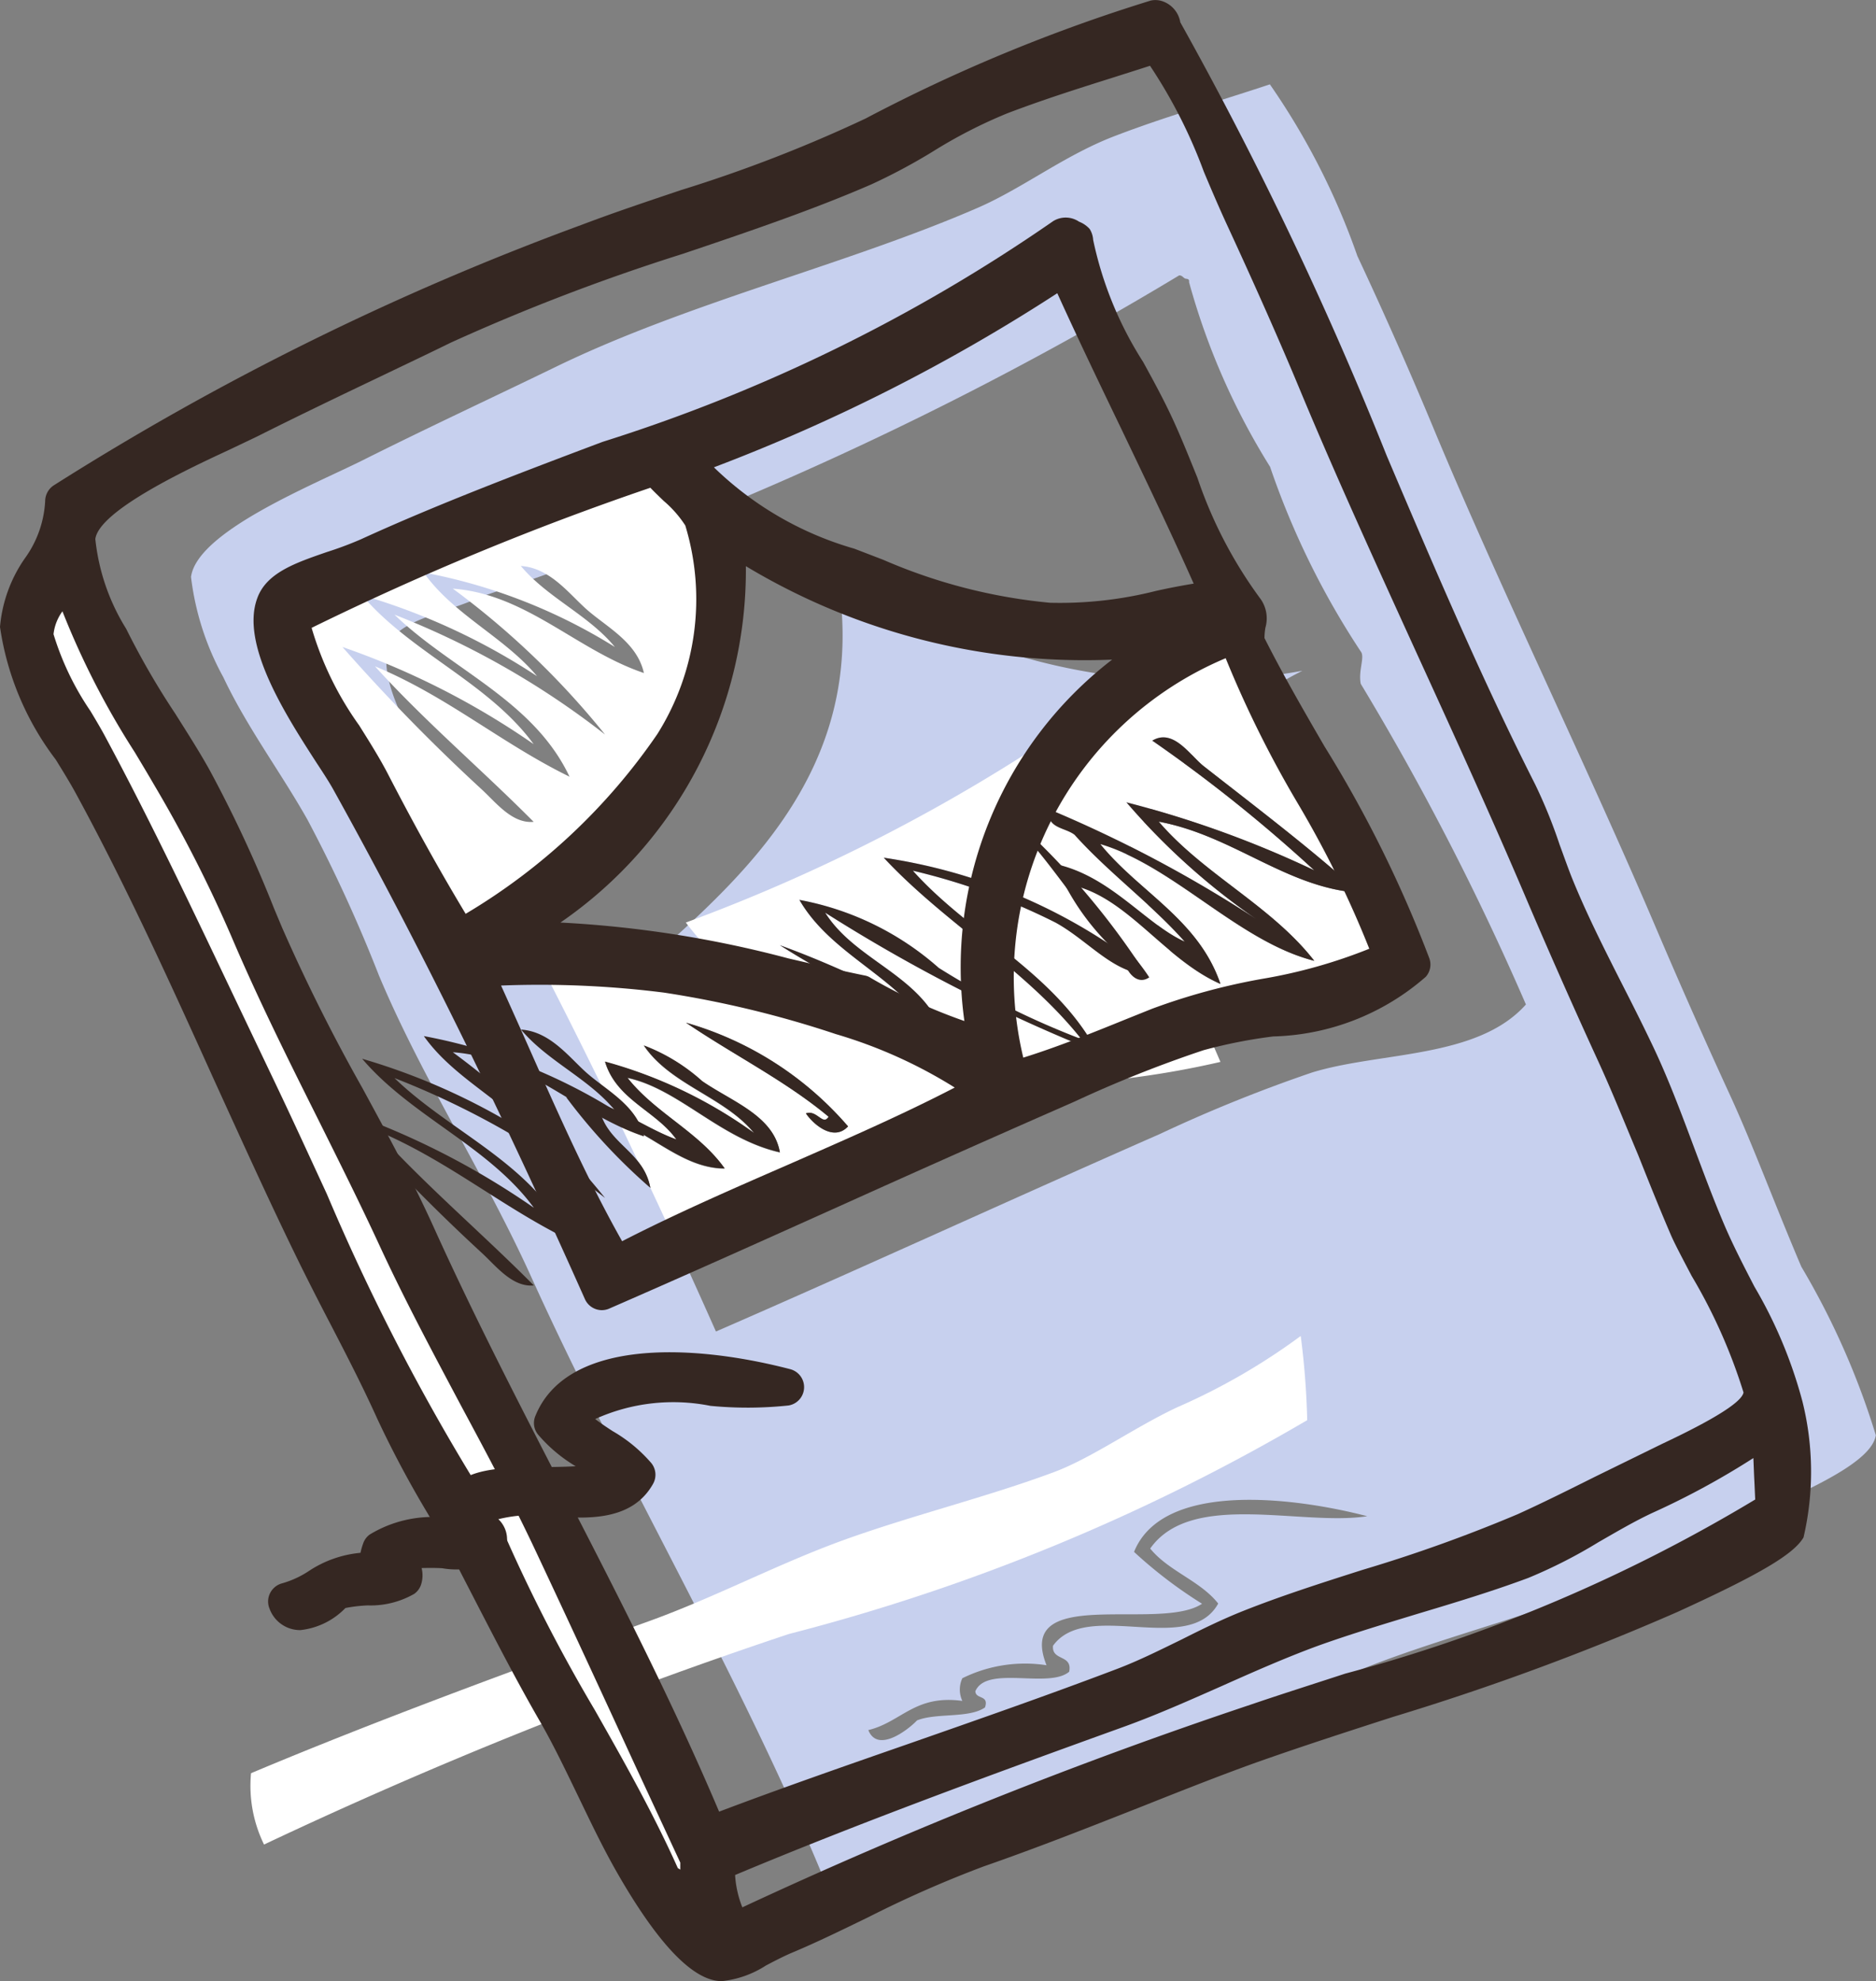 <svg xmlns="http://www.w3.org/2000/svg" viewBox="0 0 10.096 10.662">
  <rect x="0" y="0" width="10.096" height="10.662" fill="#808080" stroke="none"/>
  <defs>
    <style>
      .cls-1 {
        fill: #fff;
      }

      .cls-2 {
        fill: #c7d0ee;
      }

      .cls-3 {
        fill: #352722;
      }
    </style>
  </defs>
  <g id="レイヤー_2" data-name="レイヤー 2">
    <g id="SP_レイヤー_2" data-name="SP_レイヤー 2">
      <path class="cls-1" d="M2.541,5.208c.252.538.475,1.106.767,1.604.641-.341,1.372-.593,2.005-.941a2.066,2.066,0,0,0-.784-.401,5.83,5.83,0,0,0-.942-.227A6.1,6.1,0,0,0,2.541,5.208Zm1.796.785c.059-.022.092.068.122.017-.231-.193-.514-.334-.767-.506a1.807,1.807,0,0,1,.872.558C4.486,6.146,4.377,6.052,4.337,5.992Zm-1.29-.087c.21-.003.399.157.593.227-.111-.156-.322-.213-.384-.418a2.489,2.489,0,0,1,.802.384c-.159-.195-.45-.259-.593-.471a.999.999,0,0,1,.314.192c.161.111.384.186.418.383-.322-.073-.542-.341-.82-.401.148.189.384.291.523.488-.244-.001-.417-.221-.662-.279.059.156.229.201.262.384A3.097,3.097,0,0,1,3.047,5.905Z"/>
      <g>
        <path class="cls-2" d="M7.009,3.61a2.044,2.044,0,0,0-1.081,2.249,3.357,3.357,0,0,1-.68-.296,7.052,7.052,0,0,0-1.883-.279c.537-.489,1.352-1.099,1.133-2.232A3.307,3.307,0,0,0,7.009,3.61Z"/>
        <path class="cls-2" d="M10.095,7.724a4.164,4.164,0,0,0-.401-.907c-.15-.353-.26-.654-.384-.924-.133-.289-.268-.594-.401-.906-.377-.885-.843-1.835-1.203-2.703-.12-.288-.259-.603-.401-.906a3.832,3.832,0,0,0-.471-.924c-.292.097-.567.175-.837.279-.268.103-.49.278-.732.384-.698.304-1.555.509-2.267.854-.325.158-.695.33-1.046.506-.266.133-.891.383-.924.628a1.482,1.482,0,0,0,.174.54c.127.269.31.513.453.767a7.98,7.98,0,0,1,.384.837c.233.556.568,1.067.819,1.621.488,1.078,1.105,2.106,1.569,3.225.737-.282,1.482-.516,2.232-.802.23-.087.448-.221.68-.314.459-.183.999-.306,1.482-.523.196-.088.409-.198.68-.331C9.708,8.024,10.073,7.874,10.095,7.724ZM4.673,9.311c.178-.043.25-.192.506-.157a.144.144,0,0,1,0-.122.76.76,0,0,1,.453-.07c-.173-.436.61-.178.837-.331a2.438,2.438,0,0,1-.366-.279c.156-.386.872-.292,1.255-.192-.354.055-.947-.14-1.168.174.099.122.269.173.366.296-.158.286-.706-.026-.889.227-.008.084.106.045.087.14-.111.093-.444-.037-.505.105.002.045.075.018.052.087-.085.06-.263.028-.366.07C4.892,9.305,4.724,9.439,4.673,9.311ZM8.212,5.406c-.261.293-.784.253-1.151.366a7.974,7.974,0,0,0-.819.331c-.808.355-1.603.721-2.389,1.063-.416-.936-.867-1.867-1.36-2.755C2.396,4.235,2,3.725,2.093,3.47c.049-.134.307-.17.505-.262a18.602,18.602,0,0,0,3.748-1.726c.018,0,.021.014.035.018.011.001.021.003.018.018a3.741,3.741,0,0,0,.436.994,4.341,4.341,0,0,0,.488.994c.024.029-.014.102,0,.174A14.498,14.498,0,0,1,8.212,5.406Z"/>
      </g>
      <path class="cls-1" d="M6.237,5.522a12.689,12.689,0,0,0,1.255-.366c-.218-.642-.616-1.104-.837-1.744A1.955,1.955,0,0,0,5.435,5.818,7.928,7.928,0,0,0,6.237,5.522Zm-.314-.976c.208.257.527.403.645.75-.291-.128-.487-.443-.767-.523.106.184.269.312.384.488-.07.048-.129-.038-.14-.105A1.324,1.324,0,0,1,5.679,4.65c.297.063.488.325.697.418-.183-.206-.409-.37-.593-.575-.052-.041-.153-.033-.14-.139A6.93,6.93,0,0,1,6.76,4.946a3.663,3.663,0,0,1-.698-.628,5.591,5.591,0,0,1,1.011.366,8.04,8.04,0,0,0-.872-.698c.115-.069.205.082.279.139.286.224.587.452.837.68-.393-.026-.679-.308-1.081-.383.244.285.606.452.837.749C6.667,5.069,6.318,4.662,5.923,4.545Z"/>
      <path class="cls-1" d="M3.535,2.506a15.439,15.439,0,0,0-1.97.819,2.952,2.952,0,0,0,.436.889c.147.285.299.561.471.837A3.339,3.339,0,0,0,3.622,4.005a1.441,1.441,0,0,0,.157-1.22C3.73,2.682,3.58,2.587,3.535,2.506Zm-.07,1.116C3.104,3.5,2.832,3.197,2.437,3.168a4.4,4.4,0,0,1,.819.785,4.485,4.485,0,0,0-1.133-.645c.307.297.748.461.942.872C2.697,4,2.405,3.746,2.018,3.586c.268.296.573.554.854.837-.115.011-.202-.103-.279-.174a10.214,10.214,0,0,1-.75-.767,4.221,4.221,0,0,1,1.029.523c-.243-.332-.66-.491-.924-.802a3.491,3.491,0,0,1,.942.436c-.177-.212-.449-.33-.61-.558a2.978,2.978,0,0,1,1.029.401c-.141-.172-.363-.265-.506-.436.164.011.266.16.366.244C3.278,3.382,3.429,3.462,3.465,3.621Z"/>
      <path class="cls-1" d="M6.568,5.715C6.305,5.101,6,4.527,5.731,3.919a9.511,9.511,0,0,1-2.04,1.046,1.559,1.559,0,0,0,.872.576,3.546,3.546,0,0,0,1.081.296A4.889,4.889,0,0,0,6.568,5.715ZM4.912,4.686c.31.347.766.547.994.976a8.884,8.884,0,0,1-1.465-.75c.155.246.477.325.61.593a4.213,4.213,0,0,1-.854-.418c.239.086.46.191.68.296-.187-.184-.439-.305-.575-.54a1.558,1.558,0,0,1,.75.366,4.364,4.364,0,0,0,.767.383c-.301-.379-.736-.624-1.063-.976a2.977,2.977,0,0,1,1.273.506c-.167-.157-.324-.404-.471-.575-.048-.056-.153-.092-.122-.157a4.111,4.111,0,0,1,.732.854c-.182-.012-.313-.183-.488-.279A3.487,3.487,0,0,0,4.912,4.686Z"/>
      <path class="cls-1" d="M3.495,8.724c.354-.128.69-.307,1.046-.436.378-.136.771-.231,1.133-.366.205-.077.432-.241.663-.349A3.414,3.414,0,0,0,7,7.19a4.245,4.245,0,0,1,.035.453,10.849,10.849,0,0,1-2.79,1.151A25.383,25.383,0,0,0,1.421,9.927a.719.719,0,0,1-.07-.384C2.024,9.26,2.754,8.992,3.495,8.724Z"/>
      <path class="cls-1" d="M.188,3.412c.001-.136.131-.242.174-.366A4.52,4.52,0,0,0,.92,4.179a7.306,7.306,0,0,1,.418.819c.243.571.542,1.11.802,1.674.257.557.578,1.087.837,1.639.266.567.522,1.126.784,1.691a.536.536,0,0,0,.052.314c-.067.058-.151-.16-.244-.192-.293-.665-.702-1.216-.976-1.9a18.056,18.056,0,0,1-1.22-2.389c-.278-.581-.577-1.231-.889-1.813A2.235,2.235,0,0,1,.188,3.412Z"/>
      <g>
        <path class="cls-3" d="M.501,4.231c.445.816.799,1.706,1.203,2.528.141.287.293.557.418.837.128.285.296.534.436.802.145.278.28.548.436.82.152.263.265.553.418.819.093.162.299.491.453.523.079.016.2-.076.349-.14.337-.143.706-.352,1.046-.471.534-.186,1.048-.409,1.465-.558.738-.263,1.517-.465,2.249-.802a2.483,2.483,0,0,0,.645-.366,1.461,1.461,0,0,0-.017-.663A5.973,5.973,0,0,0,9.184,6.62C9.045,6.29,8.94,5.954,8.8,5.661c-.148-.308-.316-.605-.436-.907-.067-.17-.113-.333-.192-.488C7.491,2.928,6.979,1.365,6.255.152A.048.048,0,0,0,6.22.1,8.9,8.9,0,0,0,4.703.727a15.955,15.955,0,0,1-1.534.575A14.691,14.691,0,0,0,.344,2.697c.002.282-.234.419-.244.68C.091,3.617.368,3.987.501,4.231ZM9.48,7.509c-.022.15-.387.3-.593.401-.271.133-.484.243-.68.331-.483.217-1.023.34-1.482.523-.232.093-.45.226-.68.314-.75.286-1.495.52-2.232.802C3.35,8.76,2.732,7.733,2.245,6.655,1.994,6.1,1.659,5.59,1.425,5.033a7.98,7.98,0,0,0-.384-.837c-.143-.254-.326-.498-.453-.767a1.482,1.482,0,0,1-.174-.54c.033-.245.658-.495.924-.628.351-.176.721-.348,1.046-.506.711-.345,1.568-.55,2.267-.854C4.893.796,5.115.621,5.383.518c.27-.104.544-.182.837-.279a3.832,3.832,0,0,1,.471.924c.142.304.281.619.401.906.36.868.826,1.817,1.203,2.703.133.313.268.617.401.906.124.27.233.571.384.924A4.164,4.164,0,0,1,9.48,7.509ZM3.866,10.02C4.54,9.736,5.269,9.469,6.011,9.2c.354-.128.69-.308,1.046-.436.378-.136.771-.231,1.133-.366.205-.076.432-.241.663-.349a3.409,3.409,0,0,0,.662-.383A4.194,4.194,0,0,1,9.55,8.12,10.85,10.85,0,0,1,6.76,9.27a25.382,25.382,0,0,0-2.824,1.133A.718.718,0,0,1,3.866,10.02ZM1.373,5.835c-.278-.581-.577-1.231-.889-1.813a2.235,2.235,0,0,1-.296-.61c.001-.136.131-.242.174-.366A4.52,4.52,0,0,0,.92,4.179a7.306,7.306,0,0,1,.418.819c.243.571.542,1.11.802,1.674.257.557.578,1.087.837,1.639.266.567.522,1.126.784,1.691a.536.536,0,0,0,.052.314c-.067.058-.151-.16-.244-.192-.293-.665-.702-1.216-.976-1.9A18.056,18.056,0,0,1,1.373,5.835Z"/>
        <path class="cls-3" d="M3.886,10.662a.189.189,0,0,1-.041-.004c-.144-.03-.318-.222-.519-.571-.079-.137-.147-.28-.214-.419-.065-.134-.131-.273-.204-.4-.115-.199-.219-.399-.324-.602L2.47,8.445c-.054-.102-.111-.201-.169-.301a5.634,5.634,0,0,1-.27-.507c-.077-.171-.163-.338-.251-.508-.056-.107-.111-.215-.166-.326-.16-.326-.315-.669-.466-1C.919,5.296.68,4.77.413,4.279h0C.382,4.221.342,4.156.3,4.088A1.546,1.546,0,0,1,0,3.374a.76.76,0,0,1,.133-.368.577.577,0,0,0,.11-.308.103.103,0,0,1,.045-.085A14.882,14.882,0,0,1,3.133,1.209c.171-.065.351-.125.532-.186A7.628,7.628,0,0,0,4.658.638,8.929,8.929,0,0,1,6.193.003a.118.118,0,0,1,.061.003A.145.145,0,0,1,6.352.12a20.044,20.044,0,0,1,1.111,2.333c.252.593.513,1.205.799,1.769a2.717,2.717,0,0,1,.131.323c.021.057.041.114.064.173.078.194.174.384.276.585.053.104.106.209.157.316.085.177.155.364.229.562.05.133.1.268.156.4.048.114.108.23.167.344A2.466,2.466,0,0,1,9.7,7.542a1.561,1.561,0,0,1,.006.732c-.053.091-.236.199-.678.401A13.802,13.802,0,0,1,7.497,9.24c-.248.08-.495.16-.738.246-.184.066-.387.146-.603.232-.277.109-.564.223-.863.327a6.153,6.153,0,0,0-.622.274c-.142.069-.283.138-.418.194-.047.021-.091.044-.131.065A.54.54,0,0,1,3.886,10.662ZM3.82,10.423l.023.018L3.84,10.432l-.004-.015Zm.136-.332a.561.561,0,0,0,.039.174A25.955,25.955,0,0,1,6.728,9.175c.17-.058.341-.112.512-.168A8.558,8.558,0,0,0,9.446,8.07c-.002-.035-.003-.071-.005-.106-.002-.039-.003-.078-.005-.117a4.23,4.23,0,0,1-.541.294c-.099.046-.197.104-.293.159a2.676,2.676,0,0,1-.377.192c-.193.072-.398.134-.595.193-.18.055-.361.109-.539.173-.174.064-.348.141-.516.216-.172.076-.349.155-.529.22C5.317,9.557,4.609,9.817,3.956,10.091Zm-.309-.038.014.009,0-.038-.242-.521c-.176-.383-.352-.764-.533-1.149-.125-.267-.268-.534-.407-.793-.146-.275-.298-.559-.431-.846-.108-.234-.223-.464-.337-.693-.159-.318-.323-.647-.466-.983A7.233,7.233,0,0,0,.833,4.23C.797,4.168.761,4.108.725,4.048A4.352,4.352,0,0,1,.336,3.29a.258.258,0,0,0-.048.123,1.521,1.521,0,0,0,.199.414c.033.055.063.106.085.148.246.458.48.953.708,1.432l.184.386c.102.213.199.425.295.633a11.715,11.715,0,0,0,.917,1.742A8.807,8.807,0,0,0,3.201,9.203C3.354,9.473,3.513,9.753,3.647,10.052ZM6.189.354c-.071.023-.141.045-.21.067-.194.061-.378.12-.561.19a2.644,2.644,0,0,0-.397.204,3.16,3.16,0,0,1-.331.177c-.317.138-.671.258-1.015.374a11.057,11.057,0,0,0-1.249.478c-.122.06-.249.12-.38.183-.218.104-.445.213-.664.323l-.151.072c-.227.105-.698.327-.718.479a1.136,1.136,0,0,0,.166.483,4.193,4.193,0,0,0,.265.458c.064.102.128.201.185.304a6.916,6.916,0,0,1,.345.741l.044.105a9.668,9.668,0,0,0,.433.865c.132.243.269.495.386.754.212.469.454.938.688,1.392.29.563.59,1.145.845,1.747.344-.13.692-.251,1.031-.369.363-.127.739-.258,1.11-.399.116-.044.228-.1.347-.158.109-.055.219-.109.332-.154.204-.081.416-.149.642-.221a8.043,8.043,0,0,0,.836-.3c.128-.058.263-.125.417-.202l.355-.174c.118-.056.43-.204.443-.279a2.918,2.918,0,0,0-.279-.627c-.052-.099-.096-.182-.115-.228-.064-.149-.12-.29-.173-.423C8.742,6.04,8.676,5.875,8.605,5.72c-.133-.29-.269-.596-.402-.909-.177-.415-.376-.852-.569-1.274-.217-.476-.442-.968-.634-1.429-.113-.273-.252-.585-.399-.903-.041-.089-.082-.185-.122-.28A2.723,2.723,0,0,0,6.189.354ZM9.48,7.51h0Zm0,0h0Z"/>
      </g>
      <g>
        <path class="cls-3" d="M6.446,5.557c.367-.113.89-.073,1.151-.366a14.498,14.498,0,0,0-.889-1.726c-.014-.072.024-.145,0-.174A4.341,4.341,0,0,1,6.22,2.296a3.741,3.741,0,0,1-.436-.994c.003-.015-.007-.017-.018-.018-.014-.003-.017-.018-.035-.018a18.602,18.602,0,0,1-3.748,1.726c-.199.091-.457.127-.505.262-.092.254.303.765.401.941.493.888.944,1.819,1.36,2.755.785-.343,1.58-.709,2.389-1.063A7.974,7.974,0,0,1,6.446,5.557ZM2.541,5.208a6.1,6.1,0,0,1,1.046.035,5.83,5.83,0,0,1,.942.227,2.066,2.066,0,0,1,.784.401c-.633.349-1.364.6-2.005.941C3.016,6.314,2.793,5.746,2.541,5.208Zm1.342-2.371a3.307,3.307,0,0,0,2.511.558,2.044,2.044,0,0,0-1.081,2.249,3.357,3.357,0,0,1-.68-.296,7.052,7.052,0,0,0-1.883-.279C3.288,4.58,4.103,3.969,3.884,2.837Zm-.105-.052a1.441,1.441,0,0,1-.157,1.22A3.339,3.339,0,0,1,2.471,5.051c-.171-.276-.324-.552-.471-.837a2.952,2.952,0,0,1-.436-.889,15.439,15.439,0,0,1,1.97-.819C3.58,2.587,3.73,2.682,3.779,2.784ZM6.568,3.22a4.873,4.873,0,0,1-.924.122,3.543,3.543,0,0,1-1.081-.296,1.559,1.559,0,0,1-.872-.575,9.511,9.511,0,0,0,2.04-1.046C6,2.033,6.305,2.607,6.568,3.22Zm.924,1.935a12.689,12.689,0,0,1-1.255.366,7.928,7.928,0,0,1-.802.296A1.955,1.955,0,0,1,6.656,3.412C6.876,4.051,7.275,4.513,7.492,5.156Z"/>
        <path class="cls-3" d="M3.239,7.051a.1.1,0,0,1-.091-.059c-.459-1.03-.902-1.929-1.356-2.746-.019-.034-.049-.081-.086-.137-.164-.254-.413-.638-.322-.888.049-.139.208-.192.375-.25a1.921,1.921,0,0,0,.182-.068c.406-.186.861-.359,1.302-.525A8.996,8.996,0,0,0,5.668,1.19a.128.128,0,0,1,.139.003.15.15,0,0,1,.057.039.123.123,0,0,1,.019.059,1.97,1.97,0,0,0,.269.657c.056.102.111.203.159.307s.09.21.133.316a2.373,2.373,0,0,0,.341.654.181.181,0,0,1,.025.153.336.336,0,0,0-.005.056c.101.2.214.395.323.583a6.592,6.592,0,0,1,.564,1.14.099.099,0,0,1-.019.1,1.297,1.297,0,0,1-.821.321,2.675,2.675,0,0,0-.375.074h0a6.564,6.564,0,0,0-.693.276l-.116.051q-.562.247-1.116.497c-.427.192-.852.383-1.272.566A.099.099,0,0,1,3.239,7.051Zm-.542-1.746c.052.115.104.231.156.348.154.347.312.703.495,1.027.288-.148.593-.281.889-.41.301-.132.612-.267.901-.417a2.574,2.574,0,0,0-.641-.288,5.57,5.57,0,0,0-.924-.223A5.333,5.333,0,0,0,2.697,5.304Zm3.9-1.763a1.861,1.861,0,0,0-1.09,2.15c.189-.059.371-.133.561-.21L6.2,5.429a3.422,3.422,0,0,1,.593-.161,2.782,2.782,0,0,0,.576-.162,5.572,5.572,0,0,0-.384-.781A5.881,5.881,0,0,1,6.596,3.542Zm-.15,2.015h0Zm-3.43-.592a5.956,5.956,0,0,1,1.226.193c.138.032.274.064.411.092a.081.081,0,0,1,.032.013,2.897,2.897,0,0,0,.504.232A2.091,2.091,0,0,1,5.985,3.55a3.537,3.537,0,0,1-1.971-.503A2.301,2.301,0,0,1,3.016,4.965ZM2.65,5.065c-.024.015-.048.028-.072.042l.069-.001.01-.001A.102.102,0,0,1,2.65,5.065ZM1.677,3.379a1.738,1.738,0,0,0,.256.525c.055.088.11.175.156.264.142.275.279.521.417.75A3.279,3.279,0,0,0,3.538,3.95a1.363,1.363,0,0,0,.15-1.122h0a.606.606,0,0,0-.116-.132c-.025-.024-.05-.048-.072-.071A15.39,15.39,0,0,0,1.677,3.379Zm4.797-.044a.1.1,0,0,1,.014.024L6.491,3.37c.038-.017.077-.032.115-.047L6.6,3.315,6.579,3.32C6.544,3.324,6.51,3.329,6.474,3.335ZM3.842,2.515a1.792,1.792,0,0,0,.756.438l.156.06a2.934,2.934,0,0,0,.897.231,2.109,2.109,0,0,0,.571-.064c.067-.015.135-.028.202-.039-.126-.284-.26-.562-.39-.834-.116-.241-.232-.482-.344-.729A9.701,9.701,0,0,1,3.842,2.515ZM5.786,1.187h0Z"/>
      </g>
      <path class="cls-3" d="M5.906,5.662a8.884,8.884,0,0,1-1.465-.75c.155.246.477.325.61.593a4.213,4.213,0,0,1-.854-.418c.239.086.46.191.68.296-.187-.184-.439-.305-.575-.54a1.558,1.558,0,0,1,.75.366,4.364,4.364,0,0,0,.767.383c-.301-.379-.736-.624-1.063-.976a2.977,2.977,0,0,1,1.273.506c-.167-.157-.324-.404-.471-.575-.048-.056-.153-.092-.122-.157a4.111,4.111,0,0,1,.732.854c-.182-.012-.313-.183-.488-.279a3.487,3.487,0,0,0-.767-.279C5.222,5.032,5.678,5.233,5.906,5.662Z"/>
      <path class="cls-3" d="M3.256,6.447a4.484,4.484,0,0,0-1.133-.645c.307.297.748.461.942.872-.367-.179-.66-.433-1.046-.593.268.296.573.554.854.837-.115.011-.202-.103-.279-.174a10.232,10.232,0,0,1-.75-.767,4.218,4.218,0,0,1,1.029.523c-.243-.332-.66-.491-.924-.802a3.488,3.488,0,0,1,.942.436c-.177-.212-.449-.33-.61-.558a2.978,2.978,0,0,1,1.029.401c-.141-.173-.363-.265-.506-.436.164.011.266.16.366.244.11.092.26.172.296.331-.361-.121-.633-.425-1.029-.453A4.403,4.403,0,0,1,3.256,6.447Z"/>
      <path class="cls-3" d="M6.568,5.295c-.291-.128-.487-.443-.767-.523.106.184.269.312.384.488-.07.048-.129-.038-.14-.105A1.324,1.324,0,0,1,5.679,4.65c.297.063.488.325.697.418-.183-.206-.409-.37-.593-.575-.052-.041-.153-.033-.14-.139A6.93,6.93,0,0,1,6.76,4.946a3.663,3.663,0,0,1-.698-.628,5.591,5.591,0,0,1,1.011.366,8.04,8.04,0,0,0-.872-.698c.115-.069.205.082.279.139.286.224.587.452.837.68-.393-.026-.679-.308-1.081-.383.244.285.606.452.837.749-.407-.104-.756-.511-1.151-.628C6.132,4.802,6.45,4.948,6.568,5.295Z"/>
      <path class="cls-3" d="M4.459,6.01c-.231-.193-.514-.334-.767-.506a1.807,1.807,0,0,1,.872.558c-.077.084-.187-.011-.227-.07C4.395,5.97,4.429,6.061,4.459,6.01Z"/>
      <path class="cls-3" d="M3.256,5.713a2.489,2.489,0,0,1,.802.384c-.159-.195-.45-.259-.593-.471a.999.999,0,0,1,.314.192c.161.111.384.186.418.383-.322-.073-.542-.341-.82-.401.148.189.384.291.523.488-.244-.001-.417-.221-.662-.279.059.156.229.201.262.384a3.097,3.097,0,0,1-.453-.488c.21-.003.399.157.593.227C3.528,5.976,3.318,5.919,3.256,5.713Z"/>
      <g>
        <path class="cls-3" d="M2.048,8.462a.144.144,0,0,1,0-.122.76.76,0,0,1,.453-.07c-.173-.436.61-.178.837-.331a2.437,2.437,0,0,1-.366-.279c.156-.386.872-.292,1.255-.192-.354.055-.947-.14-1.168.174.099.122.269.173.366.296-.158.286-.706-.026-.889.227-.008.084.106.045.087.14-.111.093-.445-.037-.505.105.002.045.075.018.052.087-.085.06-.263.028-.366.07-.042.047-.211.18-.262.052C1.72,8.576,1.793,8.428,2.048,8.462Z"/>
        <path class="cls-3" d="M1.616,8.773A.186.186,0,0,1,1.583,8.77.175.175,0,0,1,1.45,8.656a.1.1,0,0,1,.004-.083.101.101,0,0,1,.065-.052.516.516,0,0,0,.14-.064.602.602,0,0,1,.281-.1.388.388,0,0,1,.015-.052.099.099,0,0,1,.034-.046.651.651,0,0,1,.389-.093.225.225,0,0,1,.038-.137c.113-.166.403-.122.682-.138a.811.811,0,0,1-.202-.17.098.098,0,0,1-.015-.1c.164-.407.816-.397,1.373-.252a.1.1,0,0,1-.01.195,2.084,2.084,0,0,1-.421.002,1.019,1.019,0,0,0-.62.071c.029.022.06.043.094.065a.803.803,0,0,1,.209.173.1.1,0,0,1,.009.11c-.113.202-.353.189-.544.176a.772.772,0,0,0-.289.015.15.15,0,0,1,.042.147.1.1,0,0,1-.034.056A.441.441,0,0,1,2.38,8.44c-.03-.002-.073-.002-.111-.001a.162.162,0,0,1-.003.089.098.098,0,0,1-.037.05.471.471,0,0,1-.25.062.796.796,0,0,0-.12.014A.396.396,0,0,1,1.616,8.773Z"/>
      </g>
    </g>
  </g>
</svg>
